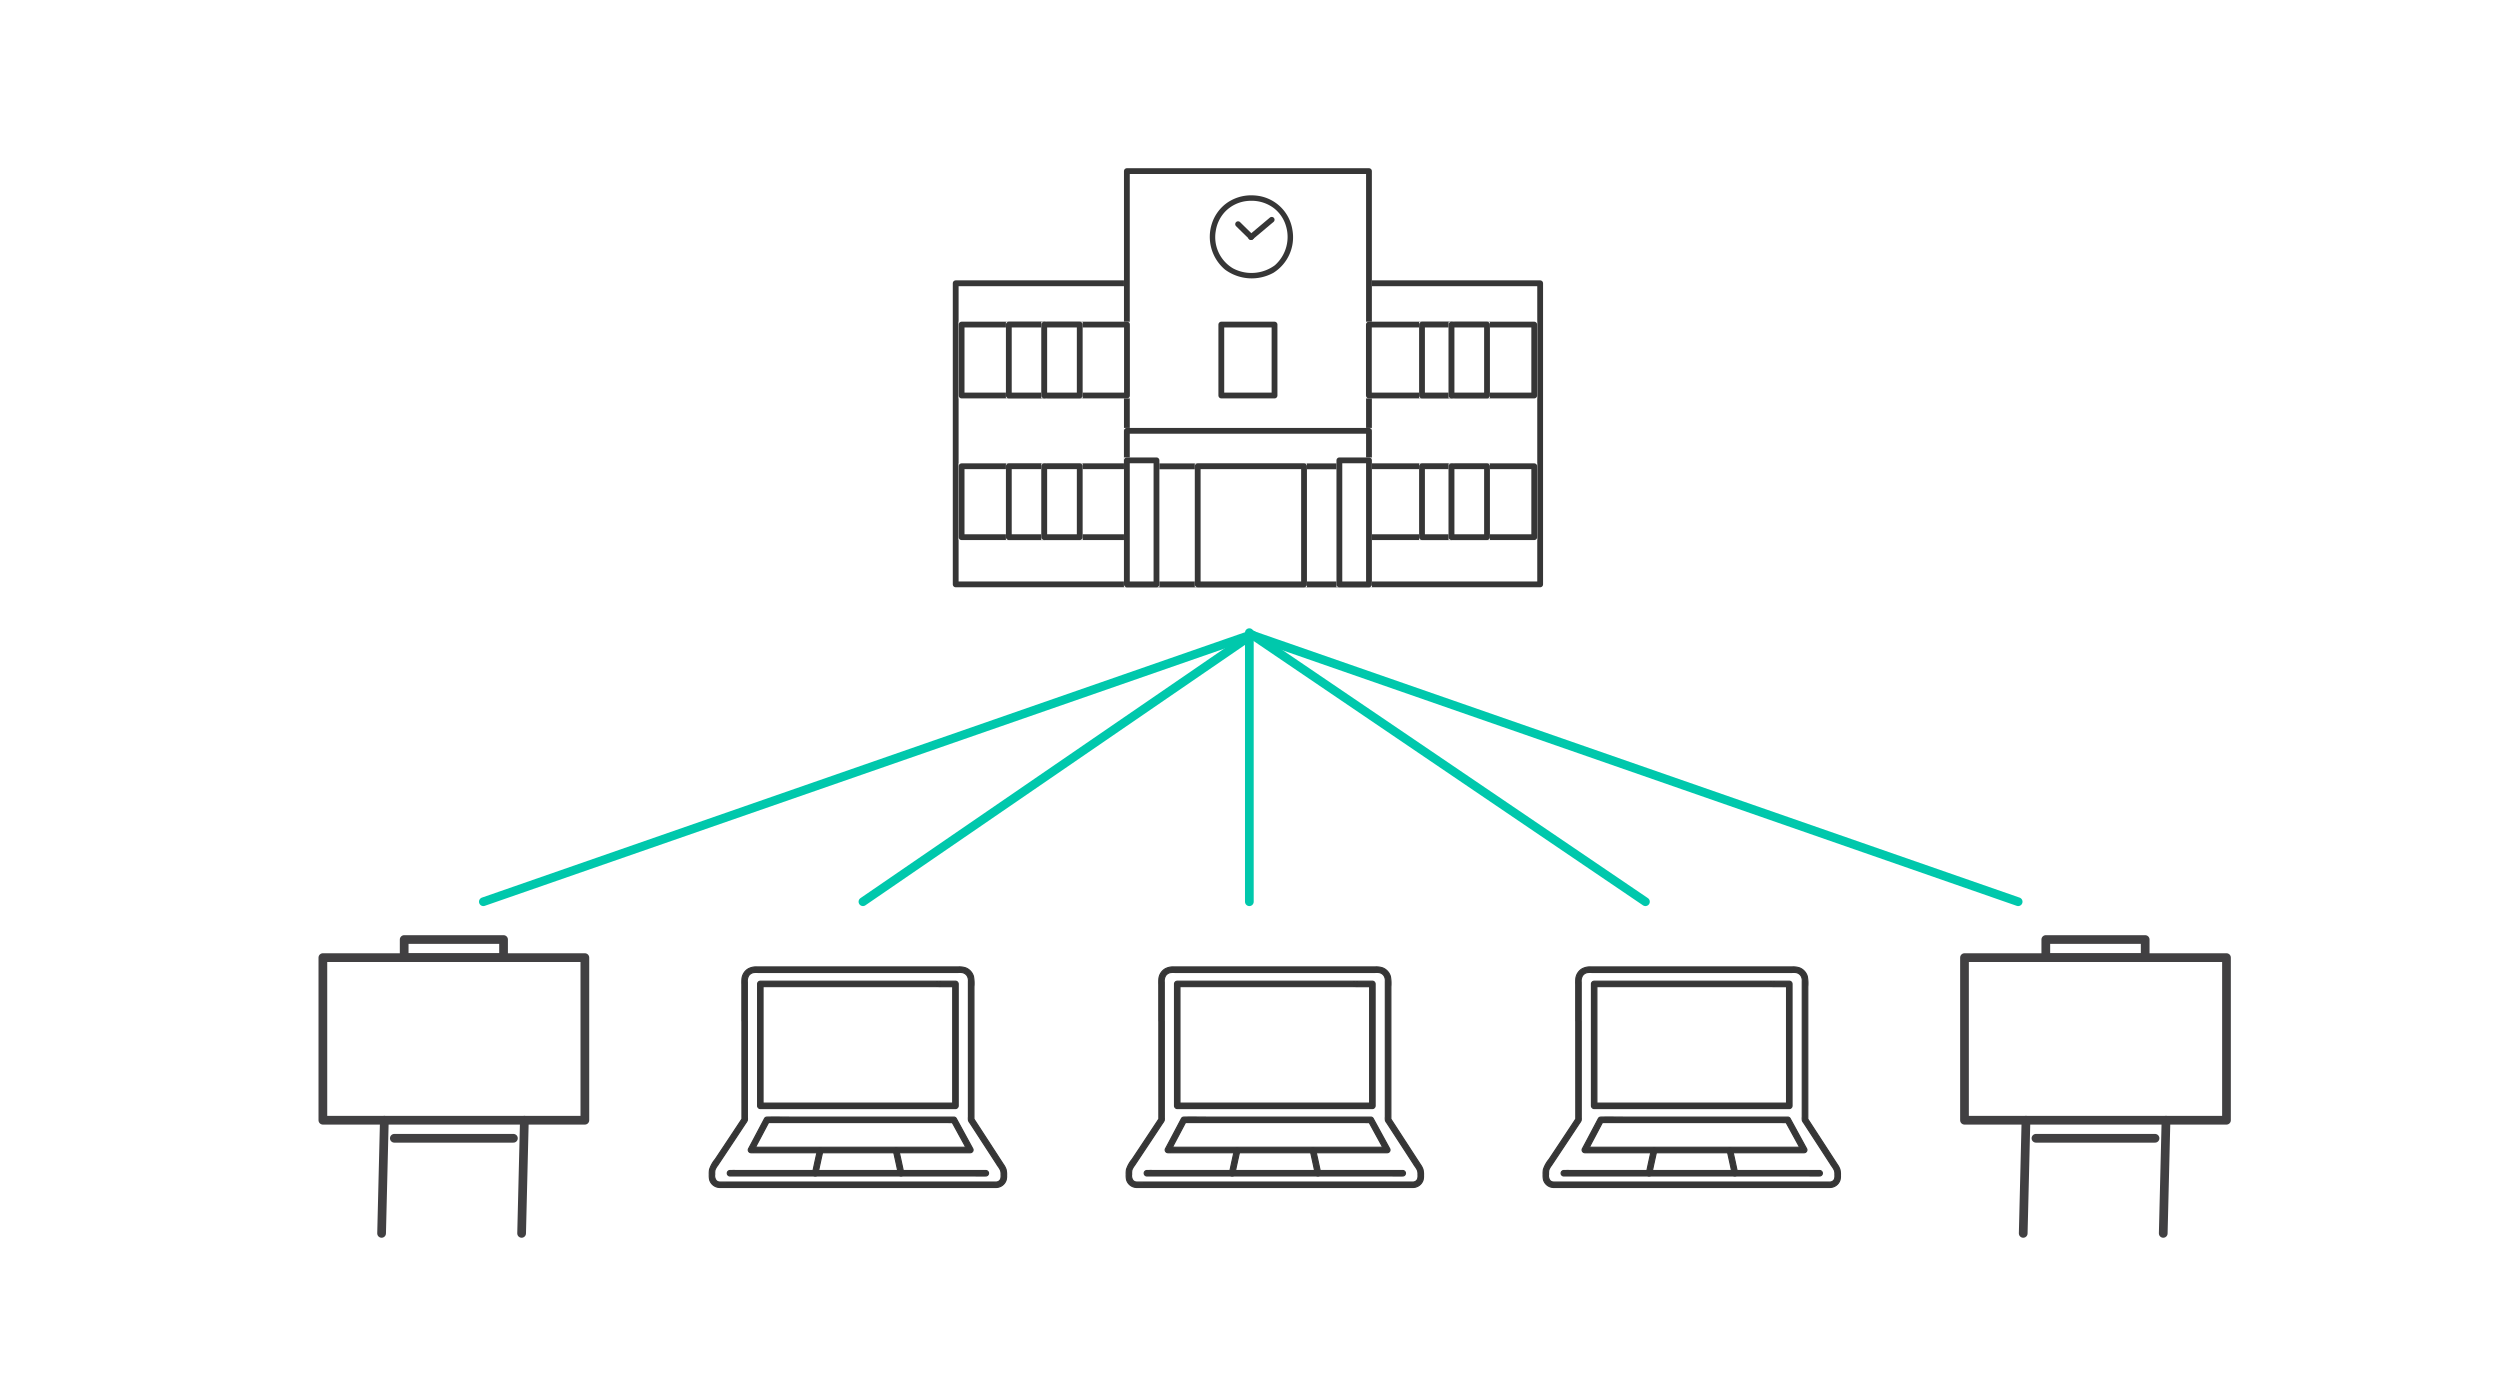 <svg xmlns="http://www.w3.org/2000/svg" xmlns:xlink="http://www.w3.org/1999/xlink" width="430" height="240" viewBox="0 0 430 240">
  <defs>
    <clipPath id="clip-path">
      <rect id="長方形_16891" data-name="長方形 16891" width="46.616" height="52.095" fill="none" stroke="#707070" stroke-width="1.5"/>
    </clipPath>
  </defs>
  <g id="グループ_17109" data-name="グループ 17109" transform="translate(-133 -1899)">
    <rect id="長方形_4327" data-name="長方形 4327" width="430" height="240" transform="translate(133 1899)" fill="#fff"/>
    <g id="グループ_4595" data-name="グループ 4595" transform="translate(-588.014 -2965.229)">
      <rect id="長方形_1730" data-name="長方形 1730" width="372.288" height="208.868" transform="translate(750 4868.28)" fill="none"/>
      <g id="グループ_4564" data-name="グループ 4564" transform="translate(842.999 5030.542)">
        <g id="グループ_4565" data-name="グループ 4565" transform="translate(0 0)">
          <path id="パス_7870" data-name="パス 7870" d="M8.035,11.224c0-2.676,0-5.155,0-7.044A1.765,1.765,0,0,1,9.8,2.413h0L45.234,2.4A1.763,1.763,0,0,1,47,4.161v.005c0,6.163.007,17.157.009,24.061q2.664,4.1,5.327,8.2a1.767,1.767,0,0,1,.285.963v.678A1.324,1.324,0,0,1,51.3,39.394H3.748a1.325,1.325,0,0,1-1.325-1.322c0-.279,0-.532,0-.839a1.768,1.768,0,0,1,.294-.984q2.665-4.019,5.327-8.036c0-3.365,0-10.717-.006-16.989" transform="translate(-1.945 -1.931)" fill="#fff" stroke="#363636" stroke-width="0.2"/>
          <path id="パス_7871" data-name="パス 7871" d="M75.5,14.9l-30.669.01c0,5.934.006,12.987.009,19.366v1.6L78.4,35.866c0-6.417-.007-15.581-.009-20.969Z" transform="translate(-36.036 -11.976)" fill="#fff" stroke="#363636" stroke-width="0.2"/>
          <path id="パス_7872" data-name="パス 7872" d="M72.869,136.563,71.521,134.1H39.364c-.651,1.232-2.014,3.818-2.747,5.188H74.355l-1.486-2.721" transform="translate(-29.436 -107.8)" fill="#fff" stroke="#363636" stroke-width="0.2"/>
          <path id="パス_7873" data-name="パス 7873" d="M93.6,161.89c-.195.886-.438,2-.571,2.667h14.747c-.216-1.06-.709-3.293-.837-3.865,0,0-.011-.051-.029-.137H93.9l-.031.137c-.048.214-.148.664-.266,1.2" transform="translate(-74.788 -129.07)" fill="#fff" stroke="#363636" stroke-width="0.2"/>
          <path id="パス_7874" data-name="パス 7874" d="M6.561,9.293l0-6.683a1.8,1.8,0,0,1,.228-1.1A1.3,1.3,0,0,1,7.638.968,4.655,4.655,0,0,1,8.4.952h.716l7.817,0,9.659,0,9.368,0,6.844,0a4.581,4.581,0,0,1,.688.011,1.314,1.314,0,0,1,.843.519,1.566,1.566,0,0,1,.247.991V3.6q0,2.58,0,5.16,0,5.858,0,11.716l0,5.314a2.537,2.537,0,0,0,.017.636,1.609,1.609,0,0,0,.238.405l.3.46.979,1.506,2.039,3.138,1.005,1.549.489.753a4.248,4.248,0,0,1,.465.77,2.06,2.06,0,0,1,.082.75,1.9,1.9,0,0,1-.059.7.863.863,0,0,1-.726.538c-.145.012-.294,0-.439,0H3.377c-.523,0-1.048.012-1.571,0a.862.862,0,0,1-.6-.249,1.4,1.4,0,0,1-.255-1.092A2.492,2.492,0,0,1,1,34.914a3.079,3.079,0,0,1,.447-.772L2.467,32.61l2.061-3.1q.494-.745.988-1.492l.493-.747.275-.415a1.736,1.736,0,0,0,.266-.445,2,2,0,0,0,.017-.508V24.333q0-1.285,0-2.569l0-6.143q0-3.164,0-6.328a.471.471,0,0,0-.941,0q0,7.118.005,14.237v2.753l.065-.237q-2.326,3.527-4.668,7.042a5.309,5.309,0,0,0-.969,1.745,4.4,4.4,0,0,0-.048.9,3.39,3.39,0,0,0,.064.874,1.825,1.825,0,0,0,1.744,1.326c.7.014,1.406,0,2.108,0H49.147c.065,0,.13,0,.194,0a1.828,1.828,0,0,0,1.726-1.262,2.654,2.654,0,0,0,.081-.819,3.516,3.516,0,0,0-.089-1.017,3.34,3.34,0,0,0-.45-.866l-.6-.922L47.7,29.49l-2.229-3.432.064.237q0-4.08,0-8.16,0-4.426,0-8.852,0-2.018,0-4.037V3.411a6.822,6.822,0,0,0-.08-1.77A2.252,2.252,0,0,0,44.134.167,3.414,3.414,0,0,0,42.792,0H40.643L34.806,0l-7.057,0-7.413,0-6.782,0-5.285,0A2.868,2.868,0,0,0,6.7.334,2.255,2.255,0,0,0,5.637,1.981a8.483,8.483,0,0,0-.02,1.042v3.6q0,1.337,0,2.674a.472.472,0,0,0,.943,0" transform="translate(0 0)" fill="#363636" stroke="#363636" stroke-width="0.2"/>
          <path id="パス_7875" data-name="パス 7875" d="M60.3,178.537H18.045c-.571,0-1.143-.012-1.713,0h-.073a.471.471,0,0,0,0,.941H58.516c.571,0,1.143.013,1.713,0H60.3a.471.471,0,0,0,0-.941Z" transform="translate(-12.704 -143.522)" fill="#363636" stroke="#363636" stroke-width="0.2"/>
          <path id="パス_7876" data-name="パス 7876" d="M71.36,134.332l-1.347-2.467a.471.471,0,0,0-.406-.233H41.418c-1.3,0-2.61-.035-3.912,0h-.056a.469.469,0,0,0-.406.233c-.915,1.73-1.824,3.463-2.747,5.188a.476.476,0,0,0,.406.708H70.9c.492,0,.985.012,1.476,0h.063a.475.475,0,0,0,.407-.708q-.743-1.361-1.486-2.721c-.291-.532-1.1-.057-.813.475l1.486,2.721.406-.708h-36.2c-.489,0-.988-.029-1.476,0-.021,0-.042,0-.063,0l.406.708c.924-1.726,1.833-3.458,2.748-5.188l-.407.233H68.288c.418,0,.845.026,1.262,0,.019,0,.038,0,.056,0l-.407-.233q.673,1.234,1.347,2.467c.291.533,1.1.057.813-.475" transform="translate(-27.521 -105.806)" fill="#363636" stroke="#363636" stroke-width="0.2"/>
          <path id="パス_7877" data-name="パス 7877" d="M91.564,163.313c.262-1.292.549-2.579.837-3.865a.481.481,0,0,0-.329-.579.476.476,0,0,0-.579.329c-.288,1.286-.575,2.573-.837,3.865a.483.483,0,0,0,.329.579.475.475,0,0,0,.579-.329" transform="translate(-72.867 -127.702)" fill="#363636" stroke="#363636" stroke-width="0.2"/>
          <path id="パス_7878" data-name="パス 7878" d="M161.578,159.444c.288,1.286.573,2.574.837,3.865a.471.471,0,0,0,.908-.25c-.264-1.291-.549-2.579-.837-3.865a.471.471,0,1,0-.908.25" transform="translate(-129.879 -127.698)" fill="#363636" stroke="#363636" stroke-width="0.2"/>
          <path id="パス_7879" data-name="パス 7879" d="M73.566,12.5l-5.737,0-6.822,0-6.981,0-6.215,0H42.9a.477.477,0,0,0-.471.471q0,4.552,0,9.1,0,4.753,0,9.506v2.36a.478.478,0,0,0,.471.471l5.083,0,7.238,0,8.074,0,7.372,0,5.354,0h.441a.478.478,0,0,0,.471-.471l0-8.367q0-4.277,0-8.554l0-4.048a.477.477,0,0,0-.471-.471H73.566a.471.471,0,0,0,0,.941h2.893l-.471-.471q0,3.817,0,7.633,0,4.379,0,8.757,0,2.289,0,4.579l.471-.471-5,0-7.2,0-8.072,0-7.409,0-5.431,0h-.453l.471.471q0-3.22,0-6.441l0-9.5q0-2.516,0-5.032l-.471.471,4.254,0,6.058,0,6.937,0,6.891,0,5.894,0h.635a.471.471,0,0,0,0-.941" transform="translate(-34.107 -10.046)" fill="#363636" stroke="#363636" stroke-width="0.2"/>
        </g>
      </g>
      <g id="グループ_4589" data-name="グループ 4589" transform="translate(914.709 5030.542)">
        <g id="グループ_4565-2" data-name="グループ 4565" transform="translate(0 0)">
          <path id="パス_7870-2" data-name="パス 7870" d="M8.035,11.224c0-2.676,0-5.155,0-7.044A1.765,1.765,0,0,1,9.8,2.413h0L45.234,2.4A1.763,1.763,0,0,1,47,4.161v.005c0,6.163.007,17.157.009,24.061q2.664,4.1,5.327,8.2a1.767,1.767,0,0,1,.285.963v.678A1.324,1.324,0,0,1,51.3,39.394H3.748a1.325,1.325,0,0,1-1.325-1.322c0-.279,0-.532,0-.839a1.768,1.768,0,0,1,.294-.984q2.665-4.019,5.327-8.036c0-3.365,0-10.717-.006-16.989" transform="translate(-1.945 -1.931)" fill="#fff" stroke="#363636" stroke-width="0.2"/>
          <path id="パス_7871-2" data-name="パス 7871" d="M75.5,14.9l-30.669.01c0,5.934.006,12.987.009,19.366v1.6L78.4,35.866c0-6.417-.007-15.581-.009-20.969Z" transform="translate(-36.036 -11.976)" fill="#fff" stroke="#363636" stroke-width="0.2"/>
          <path id="パス_7872-2" data-name="パス 7872" d="M72.869,136.563,71.521,134.1H39.364c-.651,1.232-2.014,3.818-2.747,5.188H74.355l-1.486-2.721" transform="translate(-29.436 -107.8)" fill="#fff" stroke="#363636" stroke-width="0.2"/>
          <path id="パス_7873-2" data-name="パス 7873" d="M93.6,161.89c-.195.886-.438,2-.571,2.667h14.747c-.216-1.06-.709-3.293-.837-3.865,0,0-.011-.051-.029-.137H93.9l-.031.137c-.048.214-.148.664-.266,1.2" transform="translate(-74.788 -129.07)" fill="#fff" stroke="#363636" stroke-width="0.2"/>
          <path id="パス_7874-2" data-name="パス 7874" d="M6.561,9.293l0-6.683a1.8,1.8,0,0,1,.228-1.1A1.3,1.3,0,0,1,7.638.968,4.655,4.655,0,0,1,8.4.952h.716l7.817,0,9.659,0,9.368,0,6.844,0a4.581,4.581,0,0,1,.688.011,1.314,1.314,0,0,1,.843.519,1.566,1.566,0,0,1,.247.991V3.6q0,2.58,0,5.16,0,5.858,0,11.716l0,5.314a2.537,2.537,0,0,0,.017.636,1.609,1.609,0,0,0,.238.405l.3.46.979,1.506,2.039,3.138,1.005,1.549.489.753a4.248,4.248,0,0,1,.465.77,2.06,2.06,0,0,1,.082.75,1.9,1.9,0,0,1-.059.7.863.863,0,0,1-.726.538c-.145.012-.294,0-.439,0H3.377c-.523,0-1.048.012-1.571,0a.862.862,0,0,1-.6-.249,1.4,1.4,0,0,1-.255-1.092A2.492,2.492,0,0,1,1,34.914a3.079,3.079,0,0,1,.447-.772L2.467,32.61l2.061-3.1q.494-.745.988-1.492l.493-.747.275-.415a1.736,1.736,0,0,0,.266-.445,2,2,0,0,0,.017-.508V24.333q0-1.285,0-2.569l0-6.143q0-3.164,0-6.328a.471.471,0,0,0-.941,0q0,7.118.005,14.237v2.753l.065-.237q-2.326,3.527-4.668,7.042a5.309,5.309,0,0,0-.969,1.745,4.4,4.4,0,0,0-.048.9,3.39,3.39,0,0,0,.064.874,1.825,1.825,0,0,0,1.744,1.326c.7.014,1.406,0,2.108,0H49.147c.065,0,.13,0,.194,0a1.828,1.828,0,0,0,1.726-1.262,2.654,2.654,0,0,0,.081-.819,3.516,3.516,0,0,0-.089-1.017,3.34,3.34,0,0,0-.45-.866l-.6-.922L47.7,29.49l-2.229-3.432.064.237q0-4.08,0-8.16,0-4.426,0-8.852,0-2.018,0-4.037V3.411a6.822,6.822,0,0,0-.08-1.77A2.252,2.252,0,0,0,44.134.167,3.414,3.414,0,0,0,42.792,0H40.643L34.806,0l-7.057,0-7.413,0-6.782,0-5.285,0A2.868,2.868,0,0,0,6.7.334,2.255,2.255,0,0,0,5.637,1.981a8.483,8.483,0,0,0-.02,1.042v3.6q0,1.337,0,2.674a.472.472,0,0,0,.943,0" transform="translate(0 0)" fill="#363636" stroke="#363636" stroke-width="0.2"/>
          <path id="パス_7875-2" data-name="パス 7875" d="M60.3,178.537H18.045c-.571,0-1.143-.012-1.713,0h-.073a.471.471,0,0,0,0,.941H58.516c.571,0,1.143.013,1.713,0H60.3a.471.471,0,0,0,0-.941Z" transform="translate(-12.704 -143.522)" fill="#363636" stroke="#363636" stroke-width="0.2"/>
          <path id="パス_7876-2" data-name="パス 7876" d="M71.36,134.332l-1.347-2.467a.471.471,0,0,0-.406-.233H41.418c-1.3,0-2.61-.035-3.912,0h-.056a.469.469,0,0,0-.406.233c-.915,1.73-1.824,3.463-2.747,5.188a.476.476,0,0,0,.406.708H70.9c.492,0,.985.012,1.476,0h.063a.475.475,0,0,0,.407-.708q-.743-1.361-1.486-2.721c-.291-.532-1.1-.057-.813.475l1.486,2.721.406-.708h-36.2c-.489,0-.988-.029-1.476,0-.021,0-.042,0-.063,0l.406.708c.924-1.726,1.833-3.458,2.748-5.188l-.407.233H68.288c.418,0,.845.026,1.262,0,.019,0,.038,0,.056,0l-.407-.233q.673,1.234,1.347,2.467c.291.533,1.1.057.813-.475" transform="translate(-27.521 -105.806)" fill="#363636" stroke="#363636" stroke-width="0.2"/>
          <path id="パス_7877-2" data-name="パス 7877" d="M91.564,163.313c.262-1.292.549-2.579.837-3.865a.481.481,0,0,0-.329-.579.476.476,0,0,0-.579.329c-.288,1.286-.575,2.573-.837,3.865a.483.483,0,0,0,.329.579.475.475,0,0,0,.579-.329" transform="translate(-72.867 -127.702)" fill="#363636" stroke="#363636" stroke-width="0.2"/>
          <path id="パス_7878-2" data-name="パス 7878" d="M161.578,159.444c.288,1.286.573,2.574.837,3.865a.471.471,0,0,0,.908-.25c-.264-1.291-.549-2.579-.837-3.865a.471.471,0,1,0-.908.25" transform="translate(-129.879 -127.698)" fill="#363636" stroke="#363636" stroke-width="0.2"/>
          <path id="パス_7879-2" data-name="パス 7879" d="M73.566,12.5l-5.737,0-6.822,0-6.981,0-6.215,0H42.9a.477.477,0,0,0-.471.471q0,4.552,0,9.1,0,4.753,0,9.506v2.36a.478.478,0,0,0,.471.471l5.083,0,7.238,0,8.074,0,7.372,0,5.354,0h.441a.478.478,0,0,0,.471-.471l0-8.367q0-4.277,0-8.554l0-4.048a.477.477,0,0,0-.471-.471H73.566a.471.471,0,0,0,0,.941h2.893l-.471-.471q0,3.817,0,7.633,0,4.379,0,8.757,0,2.289,0,4.579l.471-.471-5,0-7.2,0-8.072,0-7.409,0-5.431,0h-.453l.471.471q0-3.22,0-6.441l0-9.5q0-2.516,0-5.032l-.471.471,4.254,0,6.058,0,6.937,0,6.891,0,5.894,0h.635a.471.471,0,0,0,0-.941" transform="translate(-34.107 -10.046)" fill="#363636" stroke="#363636" stroke-width="0.2"/>
        </g>
      </g>
      <g id="グループ_4590" data-name="グループ 4590" transform="translate(986.42 5030.542)">
        <g id="グループ_4565-3" data-name="グループ 4565" transform="translate(0 0)">
          <path id="パス_7870-3" data-name="パス 7870" d="M8.035,11.224c0-2.676,0-5.155,0-7.044A1.765,1.765,0,0,1,9.8,2.413h0L45.234,2.4A1.763,1.763,0,0,1,47,4.161v.005c0,6.163.007,17.157.009,24.061q2.664,4.1,5.327,8.2a1.767,1.767,0,0,1,.285.963v.678A1.324,1.324,0,0,1,51.3,39.394H3.748a1.325,1.325,0,0,1-1.325-1.322c0-.279,0-.532,0-.839a1.768,1.768,0,0,1,.294-.984q2.665-4.019,5.327-8.036c0-3.365,0-10.717-.006-16.989" transform="translate(-1.945 -1.931)" fill="#fff" stroke="#363636" stroke-width="0.2"/>
          <path id="パス_7871-3" data-name="パス 7871" d="M75.5,14.9l-30.669.01c0,5.934.006,12.987.009,19.366v1.6L78.4,35.866c0-6.417-.007-15.581-.009-20.969Z" transform="translate(-36.036 -11.976)" fill="#fff" stroke="#363636" stroke-width="0.2"/>
          <path id="パス_7872-3" data-name="パス 7872" d="M72.869,136.563,71.521,134.1H39.364c-.651,1.232-2.014,3.818-2.747,5.188H74.355l-1.486-2.721" transform="translate(-29.436 -107.8)" fill="#fff" stroke="#363636" stroke-width="0.2"/>
          <path id="パス_7873-3" data-name="パス 7873" d="M93.6,161.89c-.195.886-.438,2-.571,2.667h14.747c-.216-1.06-.709-3.293-.837-3.865,0,0-.011-.051-.029-.137H93.9l-.031.137c-.048.214-.148.664-.266,1.2" transform="translate(-74.788 -129.07)" fill="#fff" stroke="#363636" stroke-width="0.2"/>
          <path id="パス_7874-3" data-name="パス 7874" d="M6.561,9.293l0-6.683a1.8,1.8,0,0,1,.228-1.1A1.3,1.3,0,0,1,7.638.968,4.655,4.655,0,0,1,8.4.952h.716l7.817,0,9.659,0,9.368,0,6.844,0a4.581,4.581,0,0,1,.688.011,1.314,1.314,0,0,1,.843.519,1.566,1.566,0,0,1,.247.991V3.6q0,2.58,0,5.16,0,5.858,0,11.716l0,5.314a2.537,2.537,0,0,0,.017.636,1.609,1.609,0,0,0,.238.405l.3.46.979,1.506,2.039,3.138,1.005,1.549.489.753a4.248,4.248,0,0,1,.465.77,2.06,2.06,0,0,1,.082.75,1.9,1.9,0,0,1-.059.7.863.863,0,0,1-.726.538c-.145.012-.294,0-.439,0H3.377c-.523,0-1.048.012-1.571,0a.862.862,0,0,1-.6-.249,1.4,1.4,0,0,1-.255-1.092A2.492,2.492,0,0,1,1,34.914a3.079,3.079,0,0,1,.447-.772L2.467,32.61l2.061-3.1q.494-.745.988-1.492l.493-.747.275-.415a1.736,1.736,0,0,0,.266-.445,2,2,0,0,0,.017-.508V24.333q0-1.285,0-2.569l0-6.143q0-3.164,0-6.328a.471.471,0,0,0-.941,0q0,7.118.005,14.237v2.753l.065-.237q-2.326,3.527-4.668,7.042a5.309,5.309,0,0,0-.969,1.745,4.4,4.4,0,0,0-.048.9,3.39,3.39,0,0,0,.064.874,1.825,1.825,0,0,0,1.744,1.326c.7.014,1.406,0,2.108,0H49.147c.065,0,.13,0,.194,0a1.828,1.828,0,0,0,1.726-1.262,2.654,2.654,0,0,0,.081-.819,3.516,3.516,0,0,0-.089-1.017,3.34,3.34,0,0,0-.45-.866l-.6-.922L47.7,29.49l-2.229-3.432.064.237q0-4.08,0-8.16,0-4.426,0-8.852,0-2.018,0-4.037V3.411a6.822,6.822,0,0,0-.08-1.77A2.252,2.252,0,0,0,44.134.167,3.414,3.414,0,0,0,42.792,0H40.643L34.806,0l-7.057,0-7.413,0-6.782,0-5.285,0A2.868,2.868,0,0,0,6.7.334,2.255,2.255,0,0,0,5.637,1.981a8.483,8.483,0,0,0-.02,1.042v3.6q0,1.337,0,2.674a.472.472,0,0,0,.943,0" transform="translate(0 0)" fill="#363636" stroke="#363636" stroke-width="0.2"/>
          <path id="パス_7875-3" data-name="パス 7875" d="M60.3,178.537H18.045c-.571,0-1.143-.012-1.713,0h-.073a.471.471,0,0,0,0,.941H58.516c.571,0,1.143.013,1.713,0H60.3a.471.471,0,0,0,0-.941Z" transform="translate(-12.704 -143.522)" fill="#363636" stroke="#363636" stroke-width="0.2"/>
          <path id="パス_7876-3" data-name="パス 7876" d="M71.36,134.332l-1.347-2.467a.471.471,0,0,0-.406-.233H41.418c-1.3,0-2.61-.035-3.912,0h-.056a.469.469,0,0,0-.406.233c-.915,1.73-1.824,3.463-2.747,5.188a.476.476,0,0,0,.406.708H70.9c.492,0,.985.012,1.476,0h.063a.475.475,0,0,0,.407-.708q-.743-1.361-1.486-2.721c-.291-.532-1.1-.057-.813.475l1.486,2.721.406-.708h-36.2c-.489,0-.988-.029-1.476,0-.021,0-.042,0-.063,0l.406.708c.924-1.726,1.833-3.458,2.748-5.188l-.407.233H68.288c.418,0,.845.026,1.262,0,.019,0,.038,0,.056,0l-.407-.233q.673,1.234,1.347,2.467c.291.533,1.1.057.813-.475" transform="translate(-27.521 -105.806)" fill="#363636" stroke="#363636" stroke-width="0.2"/>
          <path id="パス_7877-3" data-name="パス 7877" d="M91.564,163.313c.262-1.292.549-2.579.837-3.865a.481.481,0,0,0-.329-.579.476.476,0,0,0-.579.329c-.288,1.286-.575,2.573-.837,3.865a.483.483,0,0,0,.329.579.475.475,0,0,0,.579-.329" transform="translate(-72.867 -127.702)" fill="#363636" stroke="#363636" stroke-width="0.2"/>
          <path id="パス_7878-3" data-name="パス 7878" d="M161.578,159.444c.288,1.286.573,2.574.837,3.865a.471.471,0,0,0,.908-.25c-.264-1.291-.549-2.579-.837-3.865a.471.471,0,1,0-.908.25" transform="translate(-129.879 -127.698)" fill="#363636" stroke="#363636" stroke-width="0.2"/>
          <path id="パス_7879-3" data-name="パス 7879" d="M73.566,12.5l-5.737,0-6.822,0-6.981,0-6.215,0H42.9a.477.477,0,0,0-.471.471q0,4.552,0,9.1,0,4.753,0,9.506v2.36a.478.478,0,0,0,.471.471l5.083,0,7.238,0,8.074,0,7.372,0,5.354,0h.441a.478.478,0,0,0,.471-.471l0-8.367q0-4.277,0-8.554l0-4.048a.477.477,0,0,0-.471-.471H73.566a.471.471,0,0,0,0,.941h2.893l-.471-.471q0,3.817,0,7.633,0,4.379,0,8.757,0,2.289,0,4.579l.471-.471-5,0-7.2,0-8.072,0-7.409,0-5.431,0h-.453l.471.471q0-3.22,0-6.441l0-9.5q0-2.516,0-5.032l-.471.471,4.254,0,6.058,0,6.937,0,6.891,0,5.894,0h.635a.471.471,0,0,0,0-.941" transform="translate(-34.107 -10.046)" fill="#363636" stroke="#363636" stroke-width="0.2"/>
        </g>
      </g>
      <g id="グループ_4593" data-name="グループ 4593" transform="translate(884.894 4893.161)">
        <g id="長方形_3671" data-name="長方形 3671" transform="translate(0 19.29)" fill="#fff" stroke="#363636" stroke-linecap="round" stroke-linejoin="round" stroke-width="1">
          <rect width="101.526" height="52.793" stroke="none"/>
          <rect x="0.5" y="0.5" width="100.526" height="51.793" fill="none"/>
        </g>
        <g id="長方形_3670" data-name="長方形 3670" transform="translate(29.442 0)" fill="#fff" stroke="#363636" stroke-linecap="round" stroke-linejoin="round" stroke-width="1">
          <rect width="42.641" height="72.083" stroke="none"/>
          <rect x="0.5" y="0.5" width="41.641" height="71.083" fill="none"/>
        </g>
        <g id="長方形_3673" data-name="長方形 3673" transform="translate(29.442 44.671)" fill="#fff" stroke="#363636" stroke-linecap="round" stroke-linejoin="round" stroke-width="1">
          <rect width="42.641" height="7.107" stroke="none"/>
          <rect x="0.5" y="0.5" width="41.641" height="6.107" fill="none"/>
        </g>
        <g id="長方形_3674" data-name="長方形 3674" transform="translate(41.625 50.763)" fill="#fff" stroke="#363636" stroke-linecap="round" stroke-linejoin="round" stroke-width="1">
          <rect width="19.29" height="21.321" stroke="none"/>
          <rect x="0.5" y="0.5" width="18.29" height="20.321" fill="none"/>
        </g>
        <g id="長方形_3677" data-name="長方形 3677" transform="translate(45.686 26.397)" fill="#fff" stroke="#363636" stroke-linecap="round" stroke-linejoin="round" stroke-width="1">
          <rect width="10.153" height="13.198" stroke="none"/>
          <rect x="0.5" y="0.5" width="9.153" height="12.198" fill="none"/>
        </g>
        <g id="長方形_3678" data-name="長方形 3678" transform="translate(1.015 26.397)" fill="#fff" stroke="#363636" stroke-linecap="round" stroke-linejoin="round" stroke-width="1">
          <rect width="29.442" height="13.198" stroke="none"/>
          <rect x="0.5" y="0.5" width="28.442" height="12.198" fill="none"/>
        </g>
        <g id="長方形_3680" data-name="長方形 3680" transform="translate(71.068 26.397)" fill="#fff" stroke="#363636" stroke-linecap="round" stroke-linejoin="round" stroke-width="1">
          <rect width="29.442" height="13.198" stroke="none"/>
          <rect x="0.5" y="0.5" width="28.442" height="12.198" fill="none"/>
        </g>
        <g id="長方形_3679" data-name="長方形 3679" transform="translate(1.015 50.763)" fill="#fff" stroke="#363636" stroke-linecap="round" stroke-linejoin="round" stroke-width="1">
          <rect width="29.442" height="13.198" stroke="none"/>
          <rect x="0.5" y="0.5" width="28.442" height="12.198" fill="none"/>
        </g>
        <g id="長方形_3681" data-name="長方形 3681" transform="translate(71.068 50.763)" fill="#fff" stroke="#363636" stroke-linecap="round" stroke-linejoin="round" stroke-width="1">
          <rect width="29.442" height="13.198" stroke="none"/>
          <rect x="0.5" y="0.5" width="28.442" height="12.198" fill="none"/>
        </g>
        <g id="長方形_3675" data-name="長方形 3675" transform="translate(29.442 49.747)" fill="#fff" stroke="#363636" stroke-linecap="round" stroke-linejoin="round" stroke-width="1">
          <rect width="6.092" height="22.336" stroke="none"/>
          <rect x="0.5" y="0.5" width="5.092" height="21.336" fill="none"/>
        </g>
        <g id="長方形_3676" data-name="長方形 3676" transform="translate(65.992 49.747)" fill="#fff" stroke="#363636" stroke-linecap="round" stroke-linejoin="round" stroke-width="1">
          <rect width="6.092" height="22.336" stroke="none"/>
          <rect x="0.5" y="0.5" width="5.092" height="21.336" fill="none"/>
        </g>
        <g id="グループ_4592" data-name="グループ 4592" transform="translate(44.215 4.663)">
          <g id="グループ_4736" data-name="グループ 4736" transform="translate(0 0)">
            <path id="パス_7900" data-name="パス 7900" d="M25.546,25.429q-1.137-1.1-2.262-2.211a.488.488,0,0,0-.7.683l.006.006q1.122,1.114,2.261,2.211a.488.488,0,0,0,.7-.683l-.006-.006Z" transform="translate(-18.08 -18.599)" fill="#363636"/>
            <path id="パス_7901" data-name="パス 7901" d="M37.745,19.373q-1.528,1.278-3.05,2.564l-.522.438a.489.489,0,0,0,0,.688.5.5,0,0,0,.691,0q1.46-1.221,2.914-2.45l.658-.552a.489.489,0,0,0,0-.688.5.5,0,0,0-.691,0" transform="translate(-27.449 -15.517)" fill="#363636"/>
            <path id="パス_7902" data-name="パス 7902" d="M7.147,0A7.244,7.244,0,0,0,2.819,1.393,7.036,7.036,0,0,0,.338,4.9a7.368,7.368,0,0,0,2.281,7.886,7.748,7.748,0,0,0,8.332.531,7.215,7.215,0,0,0,3.243-7.406A7,7,0,0,0,8.394.1,8.438,8.438,0,0,0,7.147,0a.47.47,0,0,0,0,.94,6.367,6.367,0,0,1,3.8,1.22,5.994,5.994,0,0,1,2.112,3.011,6.507,6.507,0,0,1-1.885,6.865,6.782,6.782,0,0,1-7.188.529A6.239,6.239,0,0,1,1.016,6.135,6.171,6.171,0,0,1,2.668,2.769,6.134,6.134,0,0,1,6.114,1.014,6.726,6.726,0,0,1,7.147.94a.47.47,0,0,0,0-.94" transform="translate(0 0)" fill="#363636"/>
          </g>
        </g>
        <g id="長方形_3685" data-name="長方形 3685" transform="translate(80.205 26.397)" fill="#fff" stroke="#363636" stroke-linecap="round" stroke-linejoin="round" stroke-width="1">
          <rect width="6.092" height="13.198" stroke="none"/>
          <rect x="0.5" y="0.5" width="5.092" height="12.198" fill="none"/>
        </g>
        <g id="長方形_3684" data-name="長方形 3684" transform="translate(85.281 26.397)" fill="#fff" stroke="#363636" stroke-linecap="round" stroke-linejoin="round" stroke-width="1">
          <rect width="7.107" height="13.198" stroke="none"/>
          <rect x="0.5" y="0.5" width="6.107" height="12.198" fill="none"/>
        </g>
        <g id="長方形_3689" data-name="長方形 3689" transform="translate(9.137 50.763)" fill="#fff" stroke="#363636" stroke-linecap="round" stroke-linejoin="round" stroke-width="1">
          <rect width="7.107" height="13.198" stroke="none"/>
          <rect x="0.5" y="0.5" width="6.107" height="12.198" fill="none"/>
        </g>
        <g id="長方形_3688" data-name="長方形 3688" transform="translate(15.229 50.763)" fill="#fff" stroke="#363636" stroke-linecap="round" stroke-linejoin="round" stroke-width="1">
          <rect width="7.107" height="13.198" stroke="none"/>
          <rect x="0.5" y="0.5" width="6.107" height="12.198" fill="none"/>
        </g>
        <g id="長方形_3687" data-name="長方形 3687" transform="translate(80.205 50.763)" fill="#fff" stroke="#363636" stroke-linecap="round" stroke-linejoin="round" stroke-width="1">
          <rect width="6.092" height="13.198" stroke="none"/>
          <rect x="0.5" y="0.5" width="5.092" height="12.198" fill="none"/>
        </g>
        <g id="長方形_3686" data-name="長方形 3686" transform="translate(85.281 50.763)" fill="#fff" stroke="#363636" stroke-linecap="round" stroke-linejoin="round" stroke-width="1">
          <rect width="7.107" height="13.198" stroke="none"/>
          <rect x="0.5" y="0.5" width="6.107" height="12.198" fill="none"/>
        </g>
        <g id="長方形_3682" data-name="長方形 3682" transform="translate(9.137 26.397)" fill="#fff" stroke="#363636" stroke-linecap="round" stroke-linejoin="round" stroke-width="1">
          <rect width="7.107" height="13.198" stroke="none"/>
          <rect x="0.5" y="0.5" width="6.107" height="12.198" fill="none"/>
        </g>
        <g id="長方形_3683" data-name="長方形 3683" transform="translate(15.229 26.397)" fill="#fff" stroke="#363636" stroke-linecap="round" stroke-linejoin="round" stroke-width="1">
          <rect width="7.107" height="13.198" stroke="none"/>
          <rect x="0.5" y="0.5" width="6.107" height="12.198" fill="none"/>
        </g>
      </g>
      <g id="グループ_4594" data-name="グループ 4594" transform="translate(804.151 4973.045)">
        <path id="パス_7903" data-name="パス 7903" d="M784,5133.552l132.046-45.922,131.94,45.922" transform="translate(-784 -5087.272)" fill="none" stroke="#00c8ac" stroke-linecap="round" stroke-linejoin="round" stroke-width="1.5"/>
        <path id="パス_7904" data-name="パス 7904" d="M774.107,5124.566l66.937-45.922,67.653,45.922" transform="translate(-708.819 -5078.287)" fill="none" stroke="#00c8ac" stroke-linecap="round" stroke-linejoin="round" stroke-width="1.5"/>
        <path id="パス_7905" data-name="パス 7905" d="M929.625,5078.462v46.28" transform="translate(-797.874 -5078.462)" fill="none" stroke="#00c8ac" stroke-linecap="round" stroke-width="1.5"/>
      </g>
      <g id="グループ_17106" data-name="グループ 17106" transform="translate(775.771 5025.053)">
        <g id="グループ_17107" data-name="グループ 17107" transform="translate(0 0)">
          <g id="グループ_17106-2" data-name="グループ 17106" clip-path="url(#clip-path)">
            <rect id="長方形_16889" data-name="長方形 16889" width="45.062" height="27.97" transform="translate(0.777 3.885)" fill="none" stroke="#414042" stroke-linecap="round" stroke-linejoin="round" stroke-width="1.5"/>
            <line id="線_5059" data-name="線 5059" x1="0.474" y2="19.464" transform="translate(10.877 31.854)" fill="none" stroke="#414042" stroke-linecap="round" stroke-linejoin="round" stroke-width="1.5"/>
            <line id="線_5060" data-name="線 5060" x1="0.474" y2="19.464" transform="translate(34.961 31.854)" fill="none" stroke="#414042" stroke-linecap="round" stroke-linejoin="round" stroke-width="1.5"/>
            <rect id="長方形_16890" data-name="長方形 16890" width="17.093" height="3.108" transform="translate(14.762 0.777)" fill="none" stroke="#414042" stroke-linecap="round" stroke-linejoin="round" stroke-width="1.5"/>
          </g>
        </g>
        <line id="線_5061" data-name="線 5061" x2="20.483" transform="translate(13.067 34.961)" fill="none" stroke="#414042" stroke-linecap="round" stroke-linejoin="round" stroke-width="1.5"/>
      </g>
      <g id="グループ_17108" data-name="グループ 17108" transform="translate(1058.13 5025.053)">
        <g id="グループ_17107-2" data-name="グループ 17107" transform="translate(0 0)">
          <g id="グループ_17106-3" data-name="グループ 17106" clip-path="url(#clip-path)">
            <rect id="長方形_16889-2" data-name="長方形 16889" width="45.062" height="27.97" transform="translate(0.777 3.885)" fill="none" stroke="#414042" stroke-linecap="round" stroke-linejoin="round" stroke-width="1.5"/>
            <line id="線_5059-2" data-name="線 5059" x1="0.474" y2="19.464" transform="translate(10.877 31.854)" fill="none" stroke="#414042" stroke-linecap="round" stroke-linejoin="round" stroke-width="1.5"/>
            <line id="線_5060-2" data-name="線 5060" x1="0.474" y2="19.464" transform="translate(34.961 31.854)" fill="none" stroke="#414042" stroke-linecap="round" stroke-linejoin="round" stroke-width="1.5"/>
            <rect id="長方形_16890-2" data-name="長方形 16890" width="17.093" height="3.108" transform="translate(14.762 0.777)" fill="none" stroke="#414042" stroke-linecap="round" stroke-linejoin="round" stroke-width="1.5"/>
          </g>
        </g>
        <line id="線_5061-2" data-name="線 5061" x2="20.483" transform="translate(13.067 34.961)" fill="none" stroke="#414042" stroke-linecap="round" stroke-linejoin="round" stroke-width="1.5"/>
      </g>
    </g>
  </g>
</svg>
